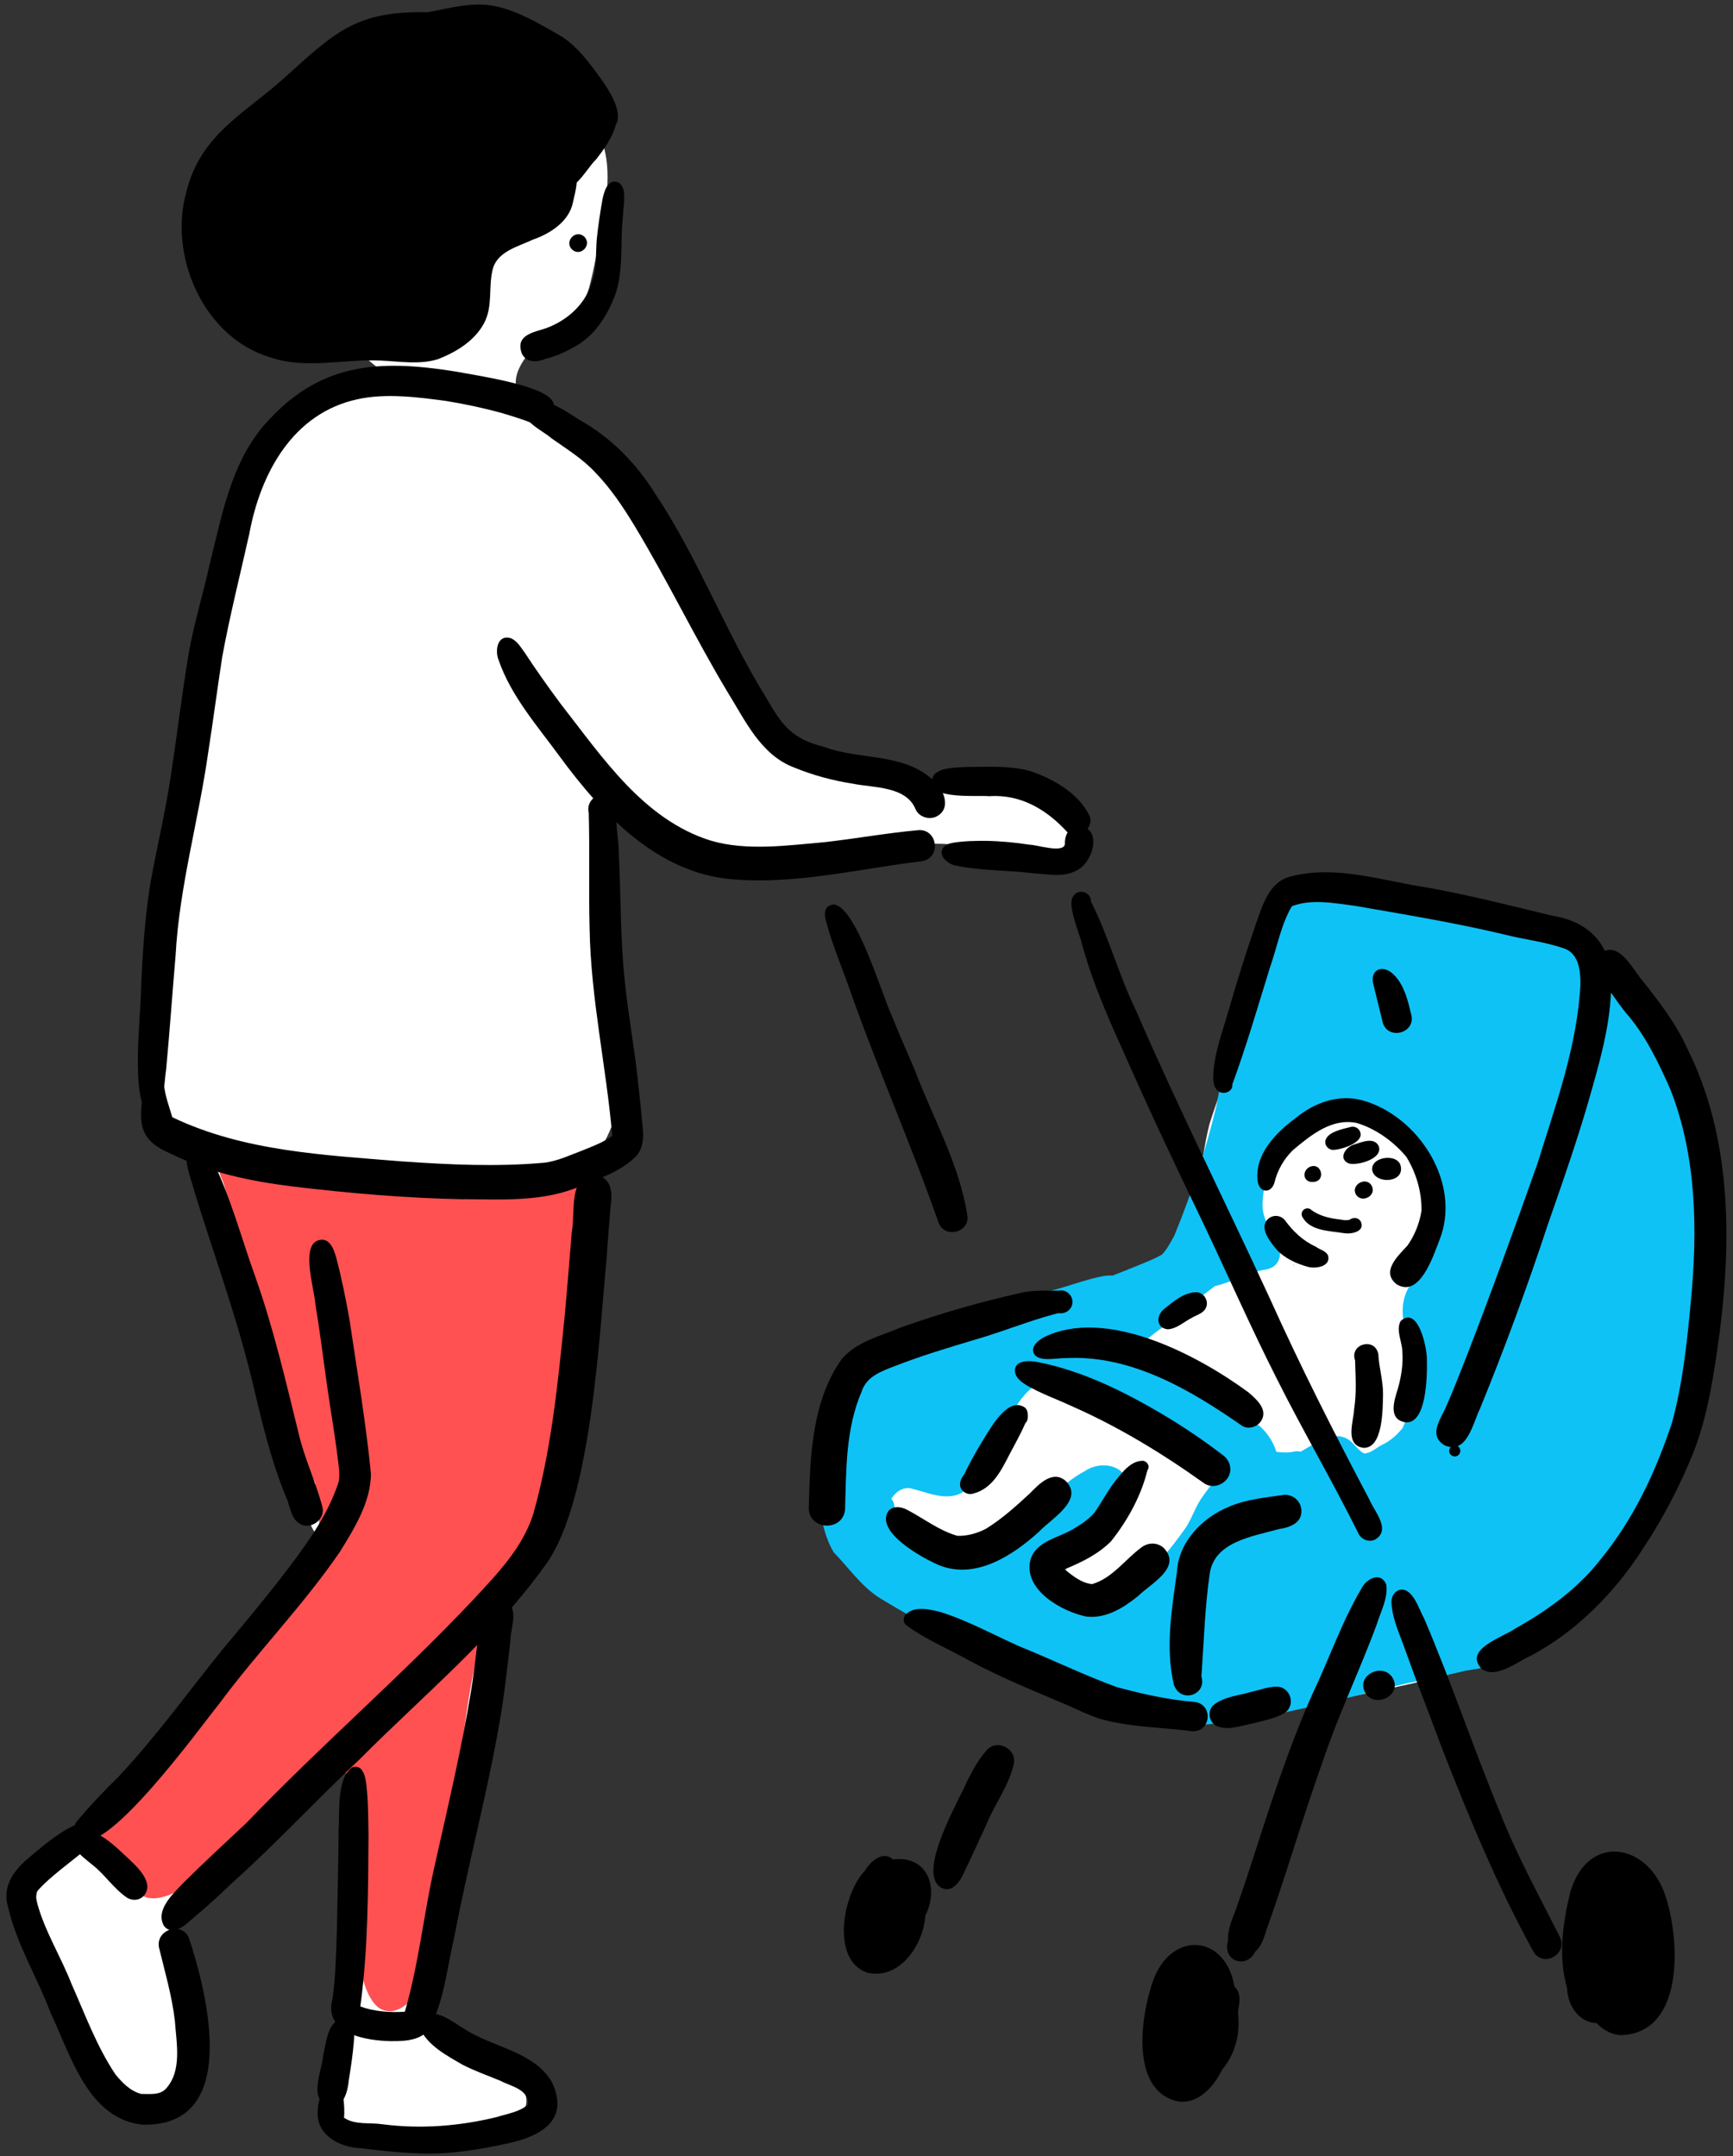 <?xml version="1.0" encoding="UTF-8"?>
<svg id="_レイヤー_2" data-name="レイヤー 2" xmlns="http://www.w3.org/2000/svg" xmlns:xlink="http://www.w3.org/1999/xlink" viewBox="0 0 332.48 413.63">
  <rect x="0" y="0" width="332.48" height="413.63" fill="#333333" stroke="none"/>
  <defs>
    <style>
      .cls-1 {
        clip-path: url(#clippath-2);
      }

      .cls-2, .cls-3, .cls-4, .cls-5, .cls-6 {
        stroke-width: 0px;
      }

      .cls-3 {
        fill: #ff5151;
      }

      .cls-4 {
        fill: none;
      }

      .cls-7 {
        clip-path: url(#clippath-1);
      }

      .cls-8 {
        clip-path: url(#clippath-4);
      }

      .cls-5 {
        fill: #fff;
      }

      .cls-9 {
        clip-path: url(#clippath);
      }

      .cls-10 {
        clip-path: url(#clippath-3);
      }

      .cls-6 {
        fill: #0ec2f6;
      }
    </style>
    <clipPath id="clippath">
      <rect class="cls-4" width="332.48" height="413.63"/>
    </clipPath>
    <clipPath id="clippath-1">
      <rect class="cls-4" x="5.07" y="8.02" width="324.26" height="403.42"/>
    </clipPath>
    <clipPath id="clippath-2">
      <rect class="cls-4" x="155.36" y="169.05" width="172.69" height="162.16"/>
    </clipPath>
    <clipPath id="clippath-3">
      <rect class="cls-4" x="17.61" y="220.85" width="97.37" height="166.77"/>
    </clipPath>
    <clipPath id="clippath-4">
      <rect class="cls-4" y="0" width="332.48" height="413.63"/>
    </clipPath>
  </defs>
  <g id="_レイヤー_9" data-name="レイヤー 9">
    <g class="cls-9">
      <g class="cls-7">
        <path class="cls-5" d="M203.94,154.69c2.41,1.88,3.86,6.07.62,7.9-3.82,1.7-8.29.37-12.32.29-3.71-.3-7.41-.71-11.12-.99-4.21-.17-8.36.46-12.51,1.03-9.07.7-18.14,1.54-27.25,1.43-13.34-.48-19.73-5.87-26.77-14.13.05,3.83,0,7.66.05,11.49-.18,5.28.53,10.51,1.28,15.71.46,3.64.46,7.26.68,10.66.58,7.14,1.73,14.23,1.93,21.4.19,5.32-2.61,10.19-5.61,14.37-.18.26-.4.48-.64.66,0,.18-.02.37-.03.55-.01,3.11-.34,6.2-.41,9.3.09,8.39-.38,16.72-1.8,25-.89,8.45-2.53,16.77-4.67,24.99-3.49,12.85-2.38,11.27-11.27,21.12-1.7,14.39-3.53,28.8-6.08,43.07-1.14,6.26-1.61,12.62-2.75,18.88-1.16,6.56-2.56,13.27-2.18,19.96.05.27.13.54.34.72,1.95,1.58,4.02,3.01,5.8,4.2,3.37,2.39,7.25,4.16,10.14,7.15,1.87,1.75,2.37,4.83.16,6.56-2.28,1.61-4.95,1.61-7.52,2.09-4.27.67-8.55,1.43-12.88,1h.11c-4.78-.43-15.41,2.08-14.03-5.88,1.2-8.24,2.52-16.47,3.68-24.71.22-8.49-.26-17-.88-25.47-.14-7.13.2-14.34-.82-21.43-4.92,5.26-9.65,10.7-14.67,15.86-5.88,6.41-12.6,12.12-17.8,19.09-1.16,1.38-.71,3.22-.66,4.87.38,5.5,1.12,10.98,1.27,16.49,0,4.75-.6,10.1-4.12,13.61-3.24,3.41-8.45,1.66-10.4-2.23-3.18-5.18-7.58-14.11-8.8-21.52-2.28-3.08-3.93-7.23-4.69-10.08-2.04-6.99,3.89-12.27,8.41-16.65,4.48-4.28,9.17-8.51,13.15-13.25-.07.08-.14.16-.22.25,5.12-5.91,10.21-11.2,14.98-17.22,5.28-6.86,10.78-13.55,15.97-20.46.84-1.68,1.49-3.56,2.18-5.39-.2-.06-.4-.16-.59-.28-1.75-1.22-1.94-3.71-2.52-5.62-.8-3.74-1.66-7.48-2.93-11.1-4.45-10.84-5.19-22.89-9.99-33.6-2-5.47-3.91-10.98-5.54-16.57-.76-2.34-1.55-4.74-2.91-6.78-1.12-1.04-2.58-1.67-3.64-2.8-.85-.7-1.31-1.95-1.34-3.16-3.07-3.51-2.04-13.18-2.02-16.89.12-9.3,1.36-18.53,3.06-27.66,2.39-11.53,3.54-23.29,5.97-34.81,5.04-20.55,2.65-41.5,20.29-56.74,1.29-1.12,2.62-2.22,4.1-3.09.86-.51,1.91-.52,2.78-.1,2.56-1.5,5.51-2.08,8.22-3.23-6.65-6.04-14.42-10.71-18.22-19.05-3.35-7.88-2.82-17.28.84-24.96,5.47-13.21,20.73-20.27,34.52-19.07,9.28.9,17.91,7.04,22.46,15.05,3.37,5.93,2.24,12.89,1.03,19.26-.7,3.85-1.36,7.72-2.36,11.5-1.11,3.59-3.36,6.84-6.37,9.1-1.73,1.38-3.9,2.17-5.47,3.75-2.64,3.49-3.41,6.83.43,9.77,3.95,3.18,8.27,5.94,11.45,9.99,4.79,5.96,9.45,12.09,13.65,18.48,4.37,8.3,9.71,16.48,15,24.16,4.39,6.16,8.12,13.46,15.12,17.02,5.09,2.05,10.77.85,16.08,1.64,3.2.43,6.28,1.46,9.43,2.11,7.07,1.75,15.43-1.52,21.55,3.39Z"/>
        <path class="cls-5" d="M327.82,225.74c1.27,14.43-2.75,28.26-6.1,42.09-1.8,7.55-4.75,14.75-7.59,21.96-3.39,8.77-9.11,17.04-16.68,22.59-10.6,7.85-24.39,10.09-36.91,12.82-6.51,1.3-13.56,3.09-20.1,3.62-6.1.82-12.35,1.35-18.29-.74-9.74-3.76-20.05-7.1-29.76-10.67-5.5-2.58-10.64-5.91-15.93-8.92-4.27-2.42-9.5-4.63-12.3-8.79-.27-.26-.54-.54-.8-.8-1.07-1.07-2.04-2.26-2.64-3.64-.91-1.07-1.43-2.45-1.32-3.93-.04-4.24.53-8.46,1.11-12.65.64-8.99,5.22-17.5,14.04-20.7,8.65-4.58,17.79-8.01,27.45-9.73,8.36-1.89,16.54-4.44,24.77-6.82,3.14-8.28,3.14-17.24,5.26-25.75,1.44-4.59,3.05-8.5,4.15-13.05,2.02-7.44,3.98-14.93,7.35-21.89,1.12-2.54,2.25-5.25,4.46-7.04,1.61-1.34,3.77-1.65,5.78-1.27,8.81,1.03,17.51,2.61,26.13,4.67,8.43,2.29,17.73,2.82,25.08,7.93,3.04,2.2,6.13,4.44,8.47,7.41,1.44,1.85,2.66,3.86,4.05,5.75,6.32,7.79,9.12,17.75,10.3,27.57Z"/>
      </g>
      <g class="cls-1">
        <path class="cls-6" d="M327.61,236.01c.11,1.38.18,2.95-.66,4.1-.2,8.38-1.17,16.83-2.96,25.02-1.43,5.2-2.71,10.49-4.89,15.43-1.56,3.36-3.25,6.65-4.92,9.95-3.79,7.11-9.07,13.55-15.3,18.57-3.09,2.61-5.91,5.13-9.57,6.6-.11,4-5.23,4.3-8.23,4.85-3.68.87-7.38,1.68-11.11,2.38-13.29,3.08-26.54,7.1-40.21,8.04-7-.51-14.12-1.51-20.75-3.88-5.52-2.24-10.77-5.18-16.1-7.83-8.34-3.69-16.38-7.96-24.18-12.7-3.52-2.25-5.91-5.8-8.78-8.74-4.35-7.43-2.1-16.63-1-24.68,1.43-8.12,2.33-9.82,9.86-13.42,9.12-4.61,19.22-6.33,28.86-9.43.02-.03.03-.06.05-.09.21-.36.54-.59.92-.75.57-1.32,2.07-1.6,3.34-1.92,2.54-.64,4.98-1.55,7.52-2.22,1.29-.3,2.6-.7,3.94-.58,1.55-.59,3.09-1.22,4.63-1.84,1.66-.7,3.35-1.3,4.88-2.21,1-1.05,1.64-2.38,2.35-3.63,3.32-8.07,6.05-16.43,8.08-24.93,1.37-7.64,3.11-15.2,5.44-22.61,2.02-5.25,3.65-15.07,9.09-17.44,5.84-2.77,12.04-.73,18.04.02,5.27.77,10.41,2.3,15.67,3.12,3.55.71,6.84,2.29,10.4,3,3.61.97,7.45,1.55,10.77,3.31,3.16,2.27,5.68,5.43,7.79,8.67,4-.91,5.11,4.04,6.53,6.74,4.35,9.36,7.02,19.37,9.08,29.45.7,3.18,1.25,6.39,1.43,9.64ZM275.3,231.78c.05-1.79.18-3.62-.55-5.3-1.11-3.94-3.43-7.34-6.2-10.3-2.4-1.68-5.22-3.49-8.26-3.18-5.37.53-10.65,3-14.23,7.07-2.46,3.01-3.79,7.16-3.83,11.03-.05,2.39,1.14,4.3,2.38,6.25,1.57,2.31,1.42,5.7-1.83,6.2-3.31.51-6.39,2.45-9.65,3.15-3.41,2.48-6.57,5.29-9.92,7.85-1.88,1.16-3.7,3.06-5.78,4.02,3.44,3.07,7.66,5.29,11.53,7.89.99.09,1.98.55,2.83,1.06,3,1.52,5.82,3.36,8.65,5.18,2.06,1.21,3.73,3.51,4.43,5.82,1.17.14,2.35.21,3.49-.07.41-.07.79-.05,1.15.05,1.69-.96,3.32-2.04,5.12-2.77,1.48-.48,3.29-.29,4.49.75.88.75,1.52,1.79,2.57,2.34,1.27,0,2.29-1.04,3.38-1.6,1.62-.74,2.93-1.92,4.03-3.28,0,0,0,0,0,0,.36-.79.68-1.61.99-2.4.84-1.61,1.43-3.12,1.8-4.58.07-4.6-2.24-9.71-2.69-14-.32-2.3.11-4.71,1.48-6.62,1.38-1.43,2.64-2.92,3.18-4.89,1.05-3.12,1.45-6.39,1.45-9.68ZM238.49,238.58c-.54-.79-.97-1.62-1.3-2.5-.16.24-.35.46-.57.67-.41,1.03-.8,2.12-1.35,3.1,1.36-.61,2.57-1.06,3.21-1.27ZM230.23,287.82c1.11-1.69,2.41-3.23,3.57-4.88-.59-1.81-2.38-2.69-3.64-4-.96-.89-1.9-1.8-2.87-2.67-7.74-6.98-18-9.92-27.89-12.38-.19,1.68-1.89,2.54-2.86,3.75-.79.91-1.5,1.89-2.04,2.98-2.99,5.67-4.61,12.4-10.16,15.86-3.03,1.43-6.26-.12-9.25-.86-1.65-.55-3.23.51-4.1,1.92.29.28.5.68.57,1.18.1.75.4,1.46.63,2.13.81.39,1.18,1.09,1.21,1.81.77.42,1.54.8,2.12,1.23,1.59.93,3.18,1.86,4.82,2.69,5.88,3.67,11.09-.16,15.53-4.12,4.27-3.19,7.45-7.72,12.21-10.21,3.55-2.46,9.34-.83,7.91,4.19-3.38,6.24-10.5,10.24-12.49,17.32,1.75,1.41,3.83,2.73,6.11,2.96,2.84-.61,5.76-1.36,8.24-2.91,3.64-2.91,6.66-6.55,9.36-10.34,1.29-1.74,1.88-3.84,3.04-5.65Z"/>
      </g>
      <g class="cls-10">
        <path class="cls-3" d="M112.22,227.04c2.51,2.59.22,17.2-.04,21.36-.47,3.86-1.05,7.71-1.4,11.59-.33,2.2.35,5.02-1.46,6.67-.67,4.13-1.42,8.25-2.12,12.37-1.03,4.88-.86,10.08-3.52,14.47-3.24,6.42-8.44,11.76-10.48,18.77-3.64,10.3-4.04,21.31-5.99,31.98-1.57,8.8-2.73,17.76-4.59,26.46-.83,3.46-1,7.1-2.02,10.49-1.33,2.86-5.02,6.18-8.13,3.83-6.04-5.37-3.29-25.29-2.87-33.14.29-3.41.39-6.84.49-10.27-.73.23-1.6.15-2.45-.38-1.7-1.16-3.76-3.66-2.55-5.72-.07-.11-.13-.22-.19-.33-6.72,5.15-30.46,34.45-38.15,28.09-2.49-2.23-4.43-5.07-6.46-7.72-1.32-1.66-2.44-3.97-1.23-6,.74-1.21,2.07-1.82,3.08-2.77,1.78-1.62,3.77-3.54,5.31-5.24,5.26-5.89,9.3-12.76,14.7-18.52,4.36-4.21,8.68-8.49,12.02-13.6,2.79-4.5,6.05-9.05,7.49-14.16-.39-3.5-1.14-6.96-1.15-10.49,0-.1,0-.2,0-.3-2.79-4.98-4.16-10.49-6.09-15.86-2.64-7.45-5.11-14.2-6.87-21.79-1.56-6.54-2.68-13.21-4.59-19.66-.5-1.39-1.28-2.48-.61-3.91.57-1.32,1.98-2.16,3.42-1.94,1.73.35,3.08,1.68,4.77,2.17,5.45,1.71,11.21,2.03,16.83,2.81,4.56.58,9.12,1.27,13.72,1.6,7.27.14,14.55.02,21.82.13,1.31-.15,2.75-.43,3.96.25.71-2.15,3.72-2.9,5.32-1.24Z"/>
      </g>
      <g class="cls-8">
        <path class="cls-2" d="M140.49,168.68c-14.39-1.15-24.99-12.52-33.06-23.49-4.3-5.9-9.37-11.6-11.78-18.59-.72-1.77-.25-4.93,2.32-4.18,1.28.52,1.99,1.83,2.77,2.89,2.16,3.3,4.45,6.51,6.8,9.68,7.97,10.18,15.86,22.23,28.81,26.27,6.95,2.07,15.04.88,21.86.3,6.03-.68,12.01-1.77,18.05-2.31,3.65-.18,4.33,5.3.68,5.95-12.11,1.44-24.17,4.54-36.45,3.48Z"/>
        <path class="cls-2" d="M175.64,155.22c-1.82-4.43-8.09-4.08-11.93-4.86-3.91-.61-7.77-1.64-11.43-3.15-6.33-2.42-9.31-8.99-12.67-14.4-6.31-10.5-11.55-21.5-17.89-31.96-2.2-3.64-4.58-7.19-7.55-10.25-2.42-2.61-5.48-4.47-8.37-6.52-1.83-1.64-6.95-3.68-4.52-6.61,3.07-2.13,8.16,2.18,10.87,3.64,5.52,3.31,10.06,8.04,13.47,13.48,8.27,12.34,13.49,26.52,21.28,39.1,3.15,5.47,4.93,8.02,11.24,9.61,6.74,2.51,14.97,1.12,20.62,6.13,2.17,1.61,4.01,5.64.88,7.22-1.42.67-3.37.08-3.99-1.43Z"/>
        <path class="cls-2" d="M204.8,159.68c-3.97-4.37-8.96-7.35-15.04-6.94-2.65-.24-13.36.9-10.56-4.14,1.5-1.43,3.87-1.28,5.8-1.45,4.18-.02,8.47-.34,12.53.73,4.52,1.5,9.38,4.26,11.53,8.67.88,2.44-2.19,4.69-4.26,3.13Z"/>
        <path class="cls-2" d="M198.51,167.57c-5.15-.7-10.46-.44-15.52-1.61-1.34-.39-3.02-1.87-2.05-3.33.47-.62,1.2-.82,1.93-.96,2.09-.33,4.23-.38,6.33-.36,2.82.05,5.64.32,8.33.74,1.43,0,6.44,1.71,6.78-.1-.09-1.65.74-3.45,2.59-3.52,4.85.35,2.74,7.29-.5,8.64-2.41,1.27-5.28.63-7.89.49Z"/>
        <path class="cls-2" d="M28.82,213.98c-4.02-2.31-1.69-19.78-1.76-24.53.29-6.44.7-12.88,1.67-19.26,1.22-7.11,3.04-14.48,4.07-21.52,1.18-7.74,2.1-15.51,3.39-23.23,1-5.79,2.76-11.4,4.02-17.13,2.33-9.28,4.04-19.23,10.44-26.73,10.53-12.05,21.88-12.68,36.74-10.31,3.86.75,17.03,2.58,18.67,5.78,1.21,2.35-1.38,5.21-3.84,4.18-1.87-.77-3.82-1.35-5.76-1.94-3.57-1-7.21-1.77-10.87-2.37.02,0,.04,0,.05,0,.07.01.14.02.2.03-5.58-.74-11.71-1.58-17.25-.36-12.42,2.68-18.61,14.21-20.75,25.77-1.72,7.7-3.8,15.97-5.2,23.62-.96,6.23-1.77,12.48-2.68,18.27-1.84,13.06-5.55,25.8-6.27,39.01-.63,7.35-1.14,14.72-1.83,22.06-.4,2.22-.37,9.21-3.08,8.66Z"/>
        <path class="cls-2" d="M89.09,230.07c-11.04-.2-22.08-1.15-33.04-2.47-8.06-1-15.99-2.66-23.3-6.29-5.67-2.37-6.24-5.39-5.36-11.06-.05-1.48-.23-3.55,1.67-3.88,1.05-.19,2.27.54,2.4,1.66.2,2.18.98,4.22,1.6,6.3,13.71,6.57,29.16,7.24,44.01,8.47,9.22.64,18.31,1.07,27.41.25,2.52-.31,5.03-1.51,7.25-2.34,1.96-.81,4.03-1.53,5.73-2.83-1.15-13.29-4.11-26.3-4.34-39.66-.2-7.43.04-14.87-.17-22.3-.19-.76-.06-1.58.41-2.25,1.55-2.24,5.23-.92,4.96,1.82-.3,2.69.4,5.46.39,8.19.44,8.15.27,16.33,1.15,24.45.6,6.1,1.72,12.12,2.37,17.81.35,3.29.74,6.58,1.02,9.88.28,2.22.26,4.69-1.54,6.3-2.86,2.72-6.82,4-10.38,5.45-7.11,3.05-15.12,2.53-22.7,2.47,0,0,.45.01.45.01Z"/>
        <path class="cls-2" d="M14.74,352.46c-.78-.93-.7-2.24.07-3.14,2.51-2.95,5.12-5.76,7.91-8.45,7.36-7.86,13.33-16.23,20.04-24.52,4.58-5.48,8.68-10.36,12.87-15.91,3.69-4.89,7.3-10.02,9.25-15.88.44-1.26.09-3.2-.01-4.21-.59-5-1.48-9.96-2.18-14.94-.71-5.07-1.34-10.16-2.18-15.21-.21-2.84-2.69-10.81.3-12.16,2.38-1.02,3.32,1.71,3.77,3.52.98,3.74,1.74,7.54,2.43,11.34,1.47,9.93,3.18,19.87,4.16,29.87-.07,5.47-3.18,10.42-5.97,14.94-7.06,10.31-15.76,19.15-23.18,29.18-3.25,3.96-22.7,31.06-27.27,25.57Z"/>
        <path class="cls-2" d="M24.31,364.01c-2.54-1.75-4.23-4.45-6.68-6.34-1.68-1.4-5.99-4.45-2.9-6.48,0,0-.02,0-.03,0,.01,0,.03-.01.04-.02.29-.69,1.16-1.09,1.89-.82.44.17.76.54.89.98,3,1.07,5.19,3.47,7.48,5.56,1.76,1.63,4.77,4.75,2.38,7-.9.76-2.11.73-3.08.12Z"/>
        <path class="cls-2" d="M31.41,369.38c-1.62-3.03,1.85-6.12,3.75-8.15,3.98-3.97,8.01-7.68,12.09-11.49,14.09-14.72,29.58-28.04,43.55-42.86,4.52-4.89,9.43-9.88,11.49-16.38,3.47-12.23,4.7-24.79,5.98-37.36.53-5.61.96-11.22,1.43-16.82.72-3.52-.74-11.14,4.47-10.92,3.18.39,3.39,3.44,2.97,6.03-.26,3.29-.54,6.59-.75,9.88-1.47,15.48-2.95,46.32-11.49,58.56-10.06,14.17-23.69,25.35-35.87,37.6-8.26,7.75-16.03,16.17-24.45,23.71-2.57,2.48-5.22,4.88-7.97,7.16-1.37,1.28-3.7,3.12-5.22,1.04Z"/>
        <path class="cls-2" d="M57.54,292.33c-1.75-.99-1.84-3.3-2.59-4.98-2.94-7.02-4.79-14.91-6.51-22.2-2.96-12.35-7.35-24.28-11.09-36.4-.53-2.36-3.46-8.77.24-9.41,1.39-.12,2.31,1.53,2.85,2.57,3.74,7.39,5.8,15.46,8.61,23.22,3.43,9.72,5.81,19.98,8.27,29.96,1.13,4.82,3.31,9.29,4.55,14.07.56,2.35-2.28,4.39-4.35,3.18Z"/>
        <path class="cls-2" d="M75.26,391.58c-4.99-.06-13.32-1.38-11.46-8.21.59-4.18.68-8.49.81-12.67,0,.11,0,.23,0,.34,0,.01,0,.02,0,.03.15-6.68.3-13.33.35-20.01.24-3.39-.42-9.84,2.58-11.99.52-.26,1.25-.17,1.67.25.75.77.91,1.9,1.06,2.93.39,3.25.37,6.54.43,9.81-.07,10.96-.09,22-1.57,32.86,2.72,1,5.74,1.19,8.54,1.01,2.67-9.1,3.6-18.65,5.69-27.9,2.48-11.04,5.23-22.67,7.01-33.63.87-5.14,1.21-10.39,2.14-15.52.52-2.35,3.73-3.19,5.26-1.27,1.49,2.05.18,4.8.16,7.12-.7,6.08-1.37,12.17-2.54,18.18-2.36,12.91-5.76,25.59-8.19,38.48-1.36,5.71-1.88,11.74-4.45,17.08-1.27,2.89-4.71,3.12-7.48,3.1Z"/>
        <path class="cls-2" d="M27.46,407.61c-10.56-1.03-13.88-13.32-17.76-21.47-2.51-6.75-6.42-12.97-8.08-20.02-1.37-4.2,1.01-7.35,4.13-9.91,2.3-1.91,11.92-10.55,12.95-4.42-.13,1.27-1.28,2.22-2.19,2.98-2.68,2.21-5.51,4.26-8.05,6.64-.55.56-1.17,1.12-1.57,1.8-.05.67.13,1.34.27,1.99,1.49,5.4,4.53,10.18,6.55,15.37,2.61,5.85,4.83,11.99,8.41,17.34,1.3,1.62,2.9,3.25,4.97,3.79,1.59-.02,3.52.29,4.72-.98,3.17-3.43,2.03-8.8,1.74-13.05-.55-4.75-1.93-9.46-3.05-14.07-.65-3.43,4.3-5.03,5.74-1.85,3.69,11.16,9.82,36.18-8.78,35.85Z"/>
        <path class="cls-2" d="M63.02,403.98c-3.96-1.15-1.2-6.83-1.02-9.7.63-2.41.69-5.83,3.26-7.01.78-.27,1.77.07,2.2.79.64,1.1.51,2.5.42,3.72-.2,2.42-.57,4.81-.95,7.21-.22,2.22-.97,5.62-3.91,4.99Z"/>
        <path class="cls-2" d="M80.26,413.08c-3.7-.07-7.36-.54-11.02-.96-3.88-.15-8.4-2.36-8.3-6.78-.01-2.88,1.38-5.02,1.69-7.71.11-1.09.27-2.66,1.73-2.54,1.74.21,1.22,2.17,1.2,3.4-.02,2.61.7,5.16.44,7.77,2.08,1.44,4.99.89,7.41,1.26,7.35.95,14.77.36,21.95-1.4,2.01-.64,4.3-.95,5.92-2.37.19-2.97-3.22-3.47-5.27-4.57-2.41-1-4.89-1.87-7.22-3.06-3.08-1.78-6.74-3.69-8.27-7.06-.33-.95.04-2.11.98-2.55,2.71-.94,5.33,1.41,7.54,2.69,5.4,3.57,13.27,4.25,16.81,10.16,3.5,7.25-1.91,10.39-8.29,11.8-5.69,1.23-11.54,2.23-17.38,1.93,0,0,.08,0,.08,0Z"/>
        <path class="cls-2" d="M100.1,67.77c-1.27-3.5,2.25-4.01,4.68-4.81,4.16-1.53,7.67-4.71,8.84-9.07.92-2.62.64-5.38.88-8.1.27-2.53.64-5.06,1.09-7.56.29-1.39.94-3.92,2.9-3.29,2.02.87,1.04,4.52,1.05,6.29-.69,5.59.37,11.44-2.07,16.71-1.53,3.49-3.86,6.81-7.31,8.61-1.72.99-3.53,1.81-5.46,2.28-1.65.71-3.74.82-4.62-1.07Z"/>
        <path class="cls-2" d="M109.77,47.88c-1.61-1.51.65-3.98,2.3-2.49,1.61,1.51-.65,3.98-2.3,2.49Z"/>
        <path class="cls-2" d="M260.63,294.21c-4.97-10.03-10.69-19.77-15.69-29.75-4.93-9.73-9.31-19.71-13.98-29.55-4.93-10.22-9.8-20.47-14.4-30.85-3.53-7.85-7.04-15.49-9.19-23.74-.53-1.61-1.1-3.21-1.5-4.86-.28-1.22-.68-2.83.26-3.82,1.07-1.2,3.23-.36,3.15,1.28,3.45,6.75,5.35,14.13,8.64,20.9,8.07,18.61,17.16,36.75,25.65,55.16,5.9,13.11,12.39,25.93,19.12,38.63.96,2.32,4.28,5.86,1.13,7.74-1.18.57-2.59.03-3.2-1.14Z"/>
        <path class="cls-2" d="M180.13,234.74c-5.35-15.32-11.95-30.14-17.28-45.41-1.28-3.55-2.69-7.05-3.82-10.65-.37-1.6-1.8-4.52.57-5.12,0,0,0,0,0-.01,4.37-.71,9.64,17.46,11.46,21.23,1.38,3.46,2.89,6.86,4.36,10.28,3.52,9.37,8.71,18.34,10.2,28.32.22,3.07-4.18,4.19-5.48,1.37Z"/>
        <path class="cls-2" d="M277.16,277.27c-3.05-1.8-.99-4.74.12-7.05,1.51-3.4,2.85-6.88,4.21-10.34,4.69-12.12,9.11-24.33,13.45-36.58,3.49-11.26,7.66-22.6,8.27-34.47.03-2.56-.32-5.92-3.11-6.87-3.78-1.32-7.83-1.74-11.71-2.74-9.38-2.23-18.95-3.79-28.44-5.45-3.96-.49-8.27-1.39-12.1.08-2.1,3.55-2.82,7.83-4.19,11.71-2.34,7.52-4.52,15.09-7.24,22.48.16,1.47-1.85,2.12-2.84,1.16-.6-.55-.74-1.33-.82-2.09-.05-4.47,1.69-8.86,2.89-13.06,1.68-5.82,3.34-11.13,5.29-16.79,1.3-3.56,2.47-8.03,6.63-9.11,8.75-2.3,17.8.87,26.49,2.16,8.03,1.46,15.93,3.47,23.86,5.39,7.09,1.1,11.49,5.87,11.18,13.18-.03,6.9-1.86,13.63-3.73,20.23-2.45,8.79-5.49,17.39-8.48,26-3.9,11.85-8.23,23.55-12.93,35.09-1.41,2.83-2.5,8.91-6.81,7.08Z"/>
        <path class="cls-2" d="M294.22,374.46c-6.91-12.56-12.45-25.94-17.63-39.23-2.27-6.17-4.7-12.27-6.91-18.46-1.03-3.03-2.56-6.04-2.72-9.27-.09-1.12.56-2.33,1.73-2.54,2.43-.28,3.55,3.83,4.54,5.55,5.29,12.37,9.56,25.17,14.64,37.43,3.23,8.17,7.48,15.88,11.43,23.71,1.46,3.26-3.13,5.84-5.09,2.82Z"/>
        <path class="cls-2" d="M304.68,380.26c-.07-.23-.03-.48.1-.67,0,0,0-.02.01-.02.39-.58,1.36-.28,1.37.42.06.87-1.23,1.1-1.49.27Z"/>
        <path class="cls-2" d="M311.01,390.43c-1.5-.07-2.85-.71-4-1.65-.25-.21-.5-.43-.73-.67-3.43-.14-5.57-3.49-5.62-6.7-1.76-6-.85-12.43.59-18.4,3.4-11.62,15.28-9.45,18.41,1.14,2.65,8.32,3.44,25.88-8.65,26.27Z"/>
        <path class="cls-2" d="M278.03,278.38c-.02-.56.43-1.12,1.02-1.12s1.09.41,1.12,1.02c.02.56-.43,1.12-1.02,1.12s-1.09-.41-1.12-1.02Z"/>
        <path class="cls-2" d="M237.17,376.12c-1.58-.58-2.07-2.3-1.55-3.76-.21-2.49,1.14-4.8,1.85-7.12,1.22-3.45,2.36-6.94,3.48-10.42,3.24-10.08,6.55-20.19,10.86-29.88,3.22-6.74,5.64-13.91,9.47-20.33.93-1.8,3.64-3.15,4.67-.66.41,2.65-1.1,5.27-1.85,7.77-2.88,7.76-6.39,15.27-9.23,23.05-2.66,7.42-5.13,14.92-7.51,22.44-1.28,3.98-2.59,7.94-3.98,11.88-.74,1.82-.99,3.95-2.55,5.29-.64,1.39-2.16,2.32-3.66,1.74Z"/>
        <path class="cls-2" d="M225.75,403.08c-8.99-2.19-6.89-16.58-4.52-23.11,3.36-9.5,13.82-9.11,15.61,1.14,1.38,1.25.93,3.16.68,4.79.14,1.64.17,3.29-.12,4.89-.47,2.27-1.36,4.43-2.9,6.21-1.62,3.3-4.69,6.86-8.75,6.09Z"/>
        <path class="cls-2" d="M166.4,378.44c-7.16-2.43-4.61-15.4-.43-19.59.99-1.77,3.46-3.89,5.35-2.14,6.68-.84,8.9,5.51,6.2,10.78-.32,5.51-4.91,12.42-11.12,10.95Z"/>
        <path class="cls-2" d="M180.34,361.99c-4.27-3.14,3.49-16.3,5.21-20.3,1.07-2.09,2.17-4.19,3.76-5.94,2.02-2.26,5.87-.23,5.17,2.72-.94,4.17-3.69,7.65-5.26,11.6-1.37,2.91-2.67,5.86-4.09,8.75-.75,1.87-2.48,4.72-4.79,3.16Z"/>
        <path class="cls-2" d="M155.16,289.39c.27-9.75.5-20.52,6.38-28.74,2.82-3.25,7.29-4.31,11.13-5.93,7.6-2.73,15.41-4.96,23.29-6.72,2.38-.53,4.82-.4,7.21-.41,1.28-.29,2.53.79,2.59,2.06.07,1.45-1.26,2.49-2.65,2.26-.18.03-.37.08-.39.08-5.3,1.38-10.36,3.49-15.62,5-5.16,1.54-10.31,3.09-15.23,5-2.63,1.02-5.58,1.98-6.55,4.93-3.08,7.14-2.97,15-3.19,22.62-.35,4.25-6.78,4.15-6.97-.14Z"/>
        <path class="cls-2" d="M225.2,323.13c-1.66-7.03-.38-14.49.6-21.56.28-5.73,4.87-10.43,9.92-12.49,3.26-1.44,6.81-1.74,10.29-2.27,1.67-.29,3.32.82,3.62,2.5.45,2.78-2.07,3.71-4.33,4.04-5.03,1.41-12.36,2.41-13.22,8.59-.94,6.52-1.11,13.12-1.59,19.68,1.12,3.58-4.07,5.27-5.3,1.5Z"/>
        <path class="cls-2" d="M228.67,332.11c-5.97-.78-12.15-.74-17.95-2.47-2.25-.8-4.16-1.72-5.96-2.53-6.47-2.77-13.02-5.38-19.2-8.76-3.94-2.2-8.24-3.97-11.83-6.68-.48-.58-.46-1.43.05-1.98,1.72-1.64,4.45-.98,6.52-.48,5.31,1.63,10.2,4.37,15.26,6.62,6.6,2.67,12.26,5.46,18.67,7.82,4.9,1.31,9.87,2.45,14.94,2.85,3.66.41,3.2,5.85-.49,5.62Z"/>
        <path class="cls-2" d="M238.33,273.55c-9.95-6.93-21.45-13.74-34.01-13-1.75-.07-5.7.99-6.12-1.4-.09-1.21,1.19-2.12,2.11-2.63,11.94-5.84,29.42,3.39,39.18,10.57,1.58,1.37,3.95,3.4,2.38,5.62-.76,1.07-2.38,1.55-3.54.84Z"/>
        <path class="cls-2" d="M230.91,284.48c-8.05-5.75-16.49-10.86-25.42-14.78-2.84-1.33-5.84-2.36-8.55-3.96-.95-.59-1.97-1.32-2.21-2.48-.27-2.48,2.87-2.27,4.52-1.93,8.45,1.68,16.31,5.59,23.69,9.93,4.06,2.41,7.98,5.05,11.72,7.93.68.52,1.16,1.21,1.32,2.06.58,2.78-2.81,4.9-5.07,3.23Z"/>
        <path class="cls-2" d="M184.63,285.92c-.84-.97-.36-2.2.36-3.07,1.2-2.56,2.62-5,4.11-7.4,1.37-2.17,4.46-7.52,7.54-5.42.34.3.51.71.52,1.14,0,0,0,0,0-.01.04.65.1,1.39-.44,1.85-.93,2.16-2.11,4.2-3.19,6.28-1.54,3.01-3.25,6.32-6.79,7.23-.73.28-1.62-.02-2.11-.61Z"/>
        <path class="cls-2" d="M180.2,300.28c-3.05-1.27-12.38-6.35-9.78-10.39.98-1.09,2.51-.85,3.67-.22,3.16,1.66,6.09,3.96,9.57,4.96,1.9.07,3.84-.48,5.51-1.36,3.1-1.91,5.72-4.31,8.38-6.75,1.77-1.81,4.45-4.64,6.97-2.36,3.51,3.67-2.94,7.24-5.19,9.69-5.04,4.55-12.14,9.23-19.13,6.43Z"/>
        <path class="cls-2" d="M208.51,310.14c-4.8-.94-12.38-5.21-10.78-11.04,1.15-3.45,5.2-4.03,7.99-5.67,1.53-.89,3.06-1.86,4.23-3.21,1.48-2.1,2.48-4.13,4.04-6.14,1.37-1.67,3-3.92,5.37-3.84.79.16,1.32,1.09.77,1.82,0,0,0,0,0,0-1.19,4.91-3.82,9.65-6.95,13.59-2.48,2.52-5.71,4.08-8.94,5.4,1.52,1.24,3.28,2.67,5.3,2.84,3.86-1.13,6.29-4.7,9.41-7.01,1.29-1.01,3.11-1.04,4.34.1,3.51,3.76-2.52,6.81-4.88,9.15-2.77,2.26-6.18,4.41-9.9,4Z"/>
        <path class="cls-2" d="M248.18,242.77c-.05-.09-.11-.18-.16-.27,0,0,.02.02.02.02.16.23.31.46.48.7-.11-.15-.22-.3-.33-.45Z"/>
        <path class="cls-2" d="M223.92,255c-2.26-.34-2.04-2.83-.49-3.96,1.74-1.4,3.57-2.97,5.88-3.14,1.48-.13,2.65,1.51,2.1,2.87-.47,1.23-1.89,1.47-2.89,2.12.05-.03.1-.06.15-.08,0,0,.02-.01.03-.02-1.55.75-2.98,2.2-4.77,2.22Z"/>
        <path class="cls-2" d="M251,243.05c-2.24-.61-4.54-1.64-6.12-3.38-1.29-1.58-3.64-4.41-1.29-6.07.93-.59,2.2-.4,2.9.45,1.56,2.16,3.5,4.01,5.95,5.11.79.63,1.97.75,2.37,1.76.49,2.06-2.35,2.5-3.82,2.13Z"/>
        <path class="cls-2" d="M267.95,246.38c-3.09-2.44.28-5.45,2.08-7.44,1.4-1.98,2.31-4.3,2.69-6.68.06-3.58-1.03-7.32-2.93-10.36-2.46-2.93-5.85-5.38-9.53-6.48-4.8-.96-8.78,2.36-12.23,5.23-1.76,1.74-2.99,3.92-3.55,6.32-.74,2.16-2.92,1.79-3.2-.41-.62-5.15,3.57-9.33,7.39-12.15,3.53-2.9,8.18-4.55,12.72-3.32,10.81,3,19.13,16.01,14.75,26.86-1.19,3.06-3.75,11.08-8.18,8.44Z"/>
        <path class="cls-2" d="M269.3,272.79c-3.11-.78-1.67-4.51-1.1-6.44.65-2.33,1.04-4.76.83-7.18-.06-1.87-1.25-3.96-.33-5.72,3.36-3.12,5.11,5.16,5.05,7.39.08,2.87.01,12.94-4.45,11.96Z"/>
        <path class="cls-2" d="M261.53,277.75c-3.59-.58-1.84-5.03-1.73-7.48.49-3.09.26-6.19.18-9.28-1.12-3.15,3.74-4.54,4.45-1.26.12,2.57.93,5.1.91,7.73-.07,2.72.05,10.49-3.82,10.29Z"/>
        <path class="cls-2" d="M257.77,236.56c-2.69-.45-6.37-.39-7.86-3.02-.31-.46-.22-1.11.21-1.47.45-.38,1.16-.33,1.55.12,1.37.96,3.03,1.43,4.65,1.66.86.07,1.8.38,2.64.13.65-.48,1.6-.43,2.07.29,1.02,2-1.82,2.57-3.26,2.28Z"/>
        <path class="cls-2" d="M251.82,226.74c-1.76.07-2.07-1.96-.69-2.81,2.43-1.26,3.42,2.84.69,2.81Z"/>
        <path class="cls-2" d="M260.19,229.23c-1.21-1.94,2.03-3.71,3.02-1.66.87,1.85-1.92,3.28-3.02,1.66Z"/>
        <path class="cls-2" d="M255.75,220.6c-.85-.02-1.57-.79-1.5-1.64.31-1.86,3.43-2.37,4.98-2.79.68-.12,1.37.22,1.66.85,1.06,2.16-3.6,3.55-5.14,3.58Z"/>
        <path class="cls-2" d="M258.91,223.24c-2.28-.8-.86-3.17.85-3.67,1.43-.43,3.77-1.49,4.71.21,1.07,2.46-3.95,3.89-5.7,3.42,0,0,.13.04.13.04Z"/>
        <path class="cls-2" d="M263.33,224.78c-.83-2.88,5.02-3.76,5.43-.94.52,3.05-4.64,3.34-5.44.88,0,0,0,.06,0,.06Z"/>
        <path class="cls-2" d="M233.43,331.13c-1.57-.76-1.88-3.05-.48-4.14,2-1.52,4.72-1.72,7.08-2.41,1.57-.36,3.14-.96,4.76-1.01,2.77-.11,3.96,3.56,1.62,5.07-1.81,1.09-3.99,1.41-6,1.97-2.23.4-4.78,1.46-6.97.52Z"/>
        <path class="cls-2" d="M262.21,325.14c-2.75-3.72,3.65-6.75,5.24-2.7.97,2.97-3.31,5-5.24,2.7Z"/>
        <path class="cls-2" d="M284.37,320.26c-3.85-3.85,4-6.16,6.42-7.89,6.09-3.39,11.88-7.6,16.2-13.1,6.49-7.94,10.61-16.82,13.81-26.4,2.03-7.54,2.86-15.32,3.58-23.07,1.32-13.62,1.16-27.9-3.91-40.79-2.32-5.26-4.84-10.53-8.68-14.87-1.62-2.04-2.83-4.01-4.44-5.96-1.68-1.05-2.07-3.46-.71-4.92,3.68-3.46,6.5,2.59,8.46,4.86,3.31,4.14,6.52,8.35,8.7,13.22,8.3,16.68,8.43,36.04,6.14,54.16-1.05,7.65-2.13,15.41-4.87,22.68-2.64,6.64-5.96,13.03-9.91,18.98-5.31,8.3-12.75,15.87-21.45,20.46-2.61,1.16-6.55,4.44-9.34,2.63Z"/>
        <path class="cls-2" d="M265.3,196.23c-.66-2.69-1.18-4.79-1.78-7.25-.85-2.85,1.58-4.08,3.68-2.19,2.25,2.06,2.92,5.27,3.6,8.05.66,3.42-4.47,4.71-5.5,1.39Z"/>
        <path class="cls-2" d="M115.11,14.87c1.55,2.11,4.57,6.64,3.01,9.14-.65,2.45-2.35,4.77-3.83,6.66-.9.79-2.23,3-3.64,4.34-.11,1.29-.45,2.59-.73,3.82-.75,3.7-4.39,6-7.73,7.16-2.95,1.39-6.99,2.29-7.73,5.96-.75,3.39.09,6.83-1.57,10.01-1.81,3.42-5.32,5.55-8.82,6.93-3.52,1.11-7.29.45-10.9.29-7.11-.38-14.44,1.74-21.34-.63-12.72-3.79-19.59-19.42-16.06-31.79,2.75-11.02,11.04-14.85,18.76-21.8,9.67-8.73,13.78-12.93,27.51-12.61,4.32-.78,8.65-2.11,13.07-1.14,4.35.93,8.35,3.34,12.17,5.51,3.3,1.94,5.62,5.12,7.84,8.14Z"/>
      </g>
    </g>
  </g>
</svg>